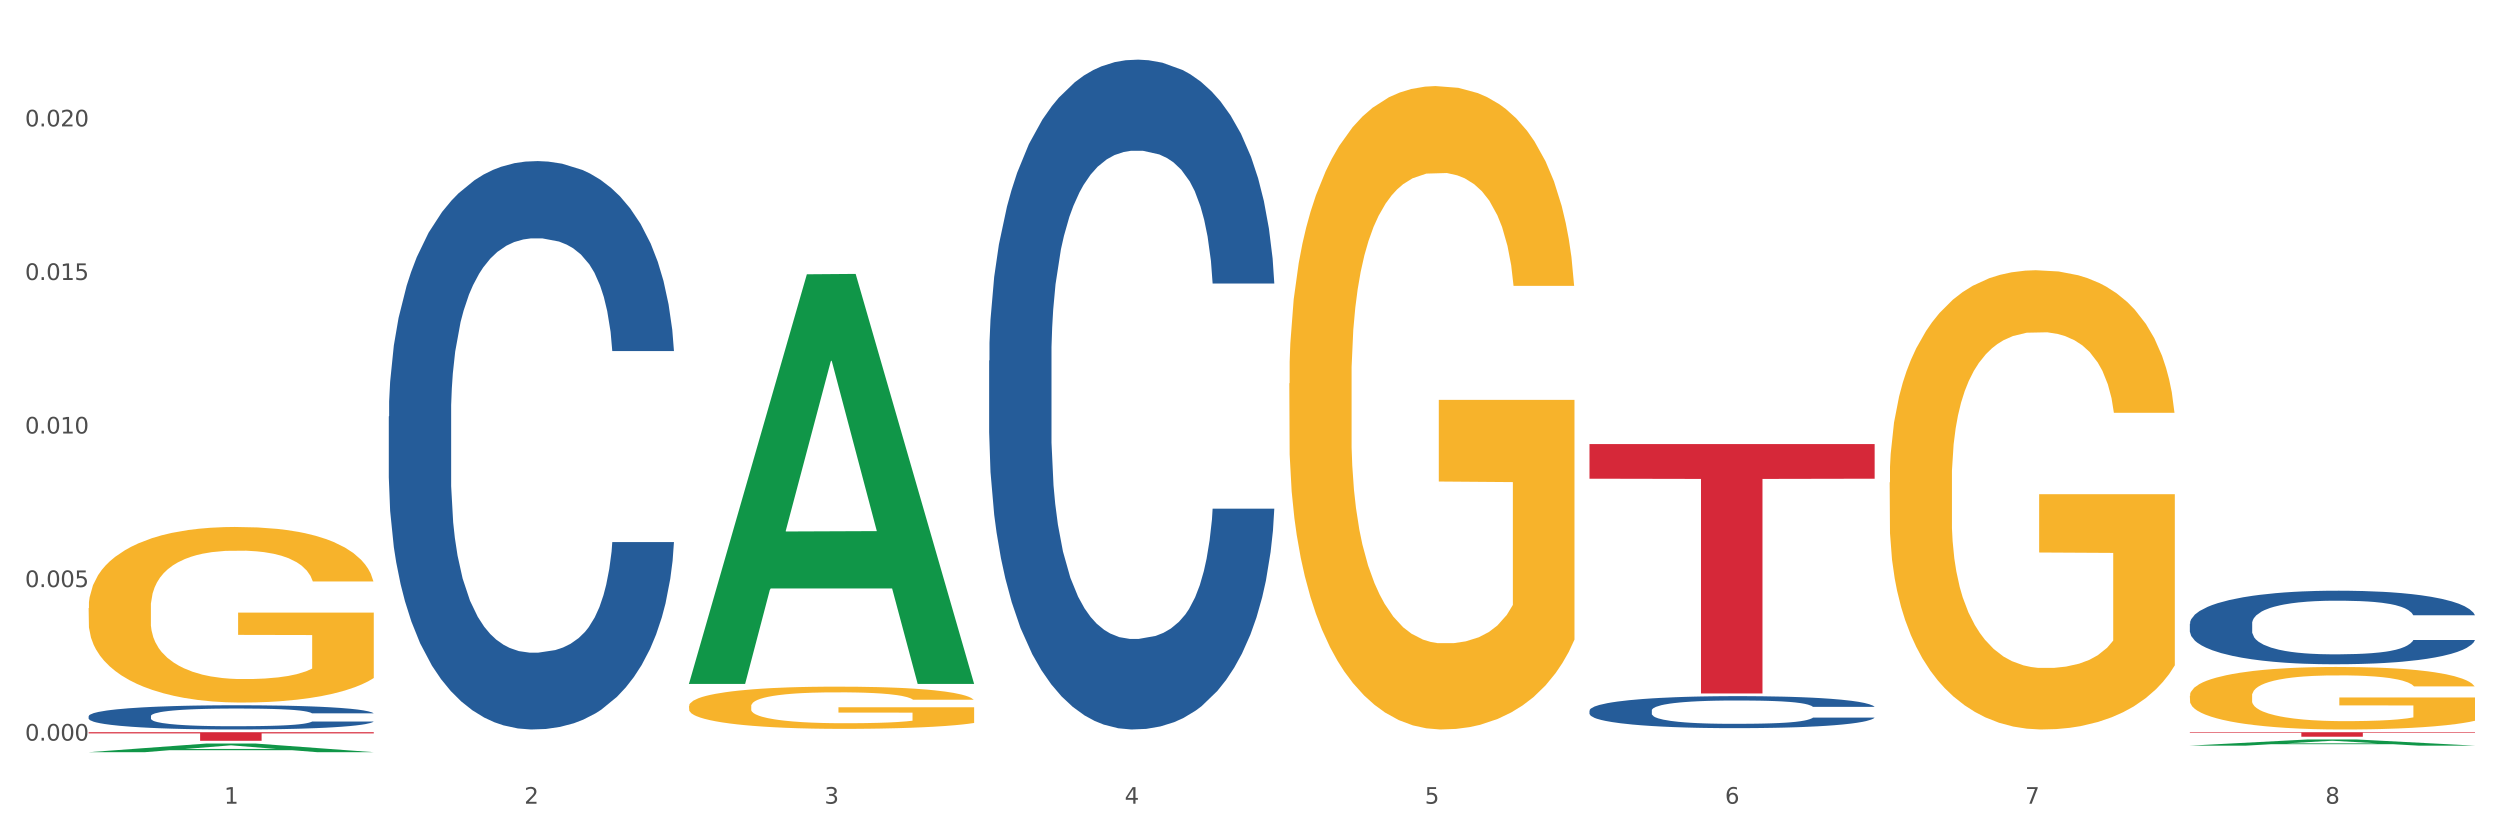 <?xml version="1.0" encoding="utf-8" standalone="no"?>
<!DOCTYPE svg PUBLIC "-//W3C//DTD SVG 1.1//EN"
  "http://www.w3.org/Graphics/SVG/1.1/DTD/svg11.dtd">
<svg xmlns:xlink="http://www.w3.org/1999/xlink" width="1080pt" height="360pt" viewBox="0 0 1080 360" xmlns="http://www.w3.org/2000/svg" version="1.1">
 <rect x="0" y="0" width="1080" height="360" fill="#333333" stroke="none"/>
 <defs>
  <style type="text/css">*{stroke-linejoin: round; stroke-linecap: butt}</style>
 </defs>
 <g id="figure_1">
  <g id="patch_1">
   <path d="M 0 360 
L 1080 360 
L 1080 0 
L 0 0 
z
" style="fill: #ffffff; stroke: #ffffff; stroke-linejoin: miter"/>
  </g>
  <g id="axes_1">
   <g id="matplotlib.axis_1">
    <g id="xtick_1">
     <g id="text_1">
      <!-- 1 -->
      <g style="fill: #4d4d4d" transform="translate(96.825 347.204) scale(0.096 -0.096)">
       <defs>
        <path id="DejaVuSans-31" d="M 794 531 
L 1825 531 
L 1825 4091 
L 703 3866 
L 703 4441 
L 1819 4666 
L 2450 4666 
L 2450 531 
L 3481 531 
L 3481 0 
L 794 0 
L 794 531 
z
" transform="scale(0.016)"/>
       </defs>
       <use xlink:href="#DejaVuSans-31"/>
      </g>
     </g>
    </g>
    <g id="xtick_2">
     <g id="text_2">
      <!-- 2 -->
      <g style="fill: #4d4d4d" transform="translate(226.5 347.204) scale(0.096 -0.096)">
       <defs>
        <path id="DejaVuSans-32" d="M 1228 531 
L 3431 531 
L 3431 0 
L 469 0 
L 469 531 
Q 828 903 1448 1529 
Q 2069 2156 2228 2338 
Q 2531 2678 2651 2914 
Q 2772 3150 2772 3378 
Q 2772 3750 2511 3984 
Q 2250 4219 1831 4219 
Q 1534 4219 1204 4116 
Q 875 4013 500 3803 
L 500 4441 
Q 881 4594 1212 4672 
Q 1544 4750 1819 4750 
Q 2544 4750 2975 4387 
Q 3406 4025 3406 3419 
Q 3406 3131 3298 2873 
Q 3191 2616 2906 2266 
Q 2828 2175 2409 1742 
Q 1991 1309 1228 531 
z
" transform="scale(0.016)"/>
       </defs>
       <use xlink:href="#DejaVuSans-32"/>
      </g>
     </g>
    </g>
    <g id="xtick_3">
     <g id="text_3">
      <!-- 3 -->
      <g style="fill: #4d4d4d" transform="translate(356.175 347.204) scale(0.096 -0.096)">
       <defs>
        <path id="DejaVuSans-33" d="M 2597 2516 
Q 3050 2419 3304 2112 
Q 3559 1806 3559 1356 
Q 3559 666 3084 287 
Q 2609 -91 1734 -91 
Q 1441 -91 1130 -33 
Q 819 25 488 141 
L 488 750 
Q 750 597 1062 519 
Q 1375 441 1716 441 
Q 2309 441 2620 675 
Q 2931 909 2931 1356 
Q 2931 1769 2642 2001 
Q 2353 2234 1838 2234 
L 1294 2234 
L 1294 2753 
L 1863 2753 
Q 2328 2753 2575 2939 
Q 2822 3125 2822 3475 
Q 2822 3834 2567 4026 
Q 2313 4219 1838 4219 
Q 1578 4219 1281 4162 
Q 984 4106 628 3988 
L 628 4550 
Q 988 4650 1302 4700 
Q 1616 4750 1894 4750 
Q 2613 4750 3031 4423 
Q 3450 4097 3450 3541 
Q 3450 3153 3228 2886 
Q 3006 2619 2597 2516 
z
" transform="scale(0.016)"/>
       </defs>
       <use xlink:href="#DejaVuSans-33"/>
      </g>
     </g>
    </g>
    <g id="xtick_4">
     <g id="text_4">
      <!-- 4 -->
      <g style="fill: #4d4d4d" transform="translate(485.85 347.204) scale(0.096 -0.096)">
       <defs>
        <path id="DejaVuSans-34" d="M 2419 4116 
L 825 1625 
L 2419 1625 
L 2419 4116 
z
M 2253 4666 
L 3047 4666 
L 3047 1625 
L 3713 1625 
L 3713 1100 
L 3047 1100 
L 3047 0 
L 2419 0 
L 2419 1100 
L 313 1100 
L 313 1709 
L 2253 4666 
z
" transform="scale(0.016)"/>
       </defs>
       <use xlink:href="#DejaVuSans-34"/>
      </g>
     </g>
    </g>
    <g id="xtick_5">
     <g id="text_5">
      <!-- 5 -->
      <g style="fill: #4d4d4d" transform="translate(615.525 347.204) scale(0.096 -0.096)">
       <defs>
        <path id="DejaVuSans-35" d="M 691 4666 
L 3169 4666 
L 3169 4134 
L 1269 4134 
L 1269 2991 
Q 1406 3038 1543 3061 
Q 1681 3084 1819 3084 
Q 2600 3084 3056 2656 
Q 3513 2228 3513 1497 
Q 3513 744 3044 326 
Q 2575 -91 1722 -91 
Q 1428 -91 1123 -41 
Q 819 9 494 109 
L 494 744 
Q 775 591 1075 516 
Q 1375 441 1709 441 
Q 2250 441 2565 725 
Q 2881 1009 2881 1497 
Q 2881 1984 2565 2268 
Q 2250 2553 1709 2553 
Q 1456 2553 1204 2497 
Q 953 2441 691 2322 
L 691 4666 
z
" transform="scale(0.016)"/>
       </defs>
       <use xlink:href="#DejaVuSans-35"/>
      </g>
     </g>
    </g>
    <g id="xtick_6">
     <g id="text_6">
      <!-- 6 -->
      <g style="fill: #4d4d4d" transform="translate(745.2 347.204) scale(0.096 -0.096)">
       <defs>
        <path id="DejaVuSans-36" d="M 2113 2584 
Q 1688 2584 1439 2293 
Q 1191 2003 1191 1497 
Q 1191 994 1439 701 
Q 1688 409 2113 409 
Q 2538 409 2786 701 
Q 3034 994 3034 1497 
Q 3034 2003 2786 2293 
Q 2538 2584 2113 2584 
z
M 3366 4563 
L 3366 3988 
Q 3128 4100 2886 4159 
Q 2644 4219 2406 4219 
Q 1781 4219 1451 3797 
Q 1122 3375 1075 2522 
Q 1259 2794 1537 2939 
Q 1816 3084 2150 3084 
Q 2853 3084 3261 2657 
Q 3669 2231 3669 1497 
Q 3669 778 3244 343 
Q 2819 -91 2113 -91 
Q 1303 -91 875 529 
Q 447 1150 447 2328 
Q 447 3434 972 4092 
Q 1497 4750 2381 4750 
Q 2619 4750 2861 4703 
Q 3103 4656 3366 4563 
z
" transform="scale(0.016)"/>
       </defs>
       <use xlink:href="#DejaVuSans-36"/>
      </g>
     </g>
    </g>
    <g id="xtick_7">
     <g id="text_7">
      <!-- 7 -->
      <g style="fill: #4d4d4d" transform="translate(874.875 347.204) scale(0.096 -0.096)">
       <defs>
        <path id="DejaVuSans-37" d="M 525 4666 
L 3525 4666 
L 3525 4397 
L 1831 0 
L 1172 0 
L 2766 4134 
L 525 4134 
L 525 4666 
z
" transform="scale(0.016)"/>
       </defs>
       <use xlink:href="#DejaVuSans-37"/>
      </g>
     </g>
    </g>
    <g id="xtick_8">
     <g id="text_8">
      <!-- 8 -->
      <g style="fill: #4d4d4d" transform="translate(1004.55 347.204) scale(0.096 -0.096)">
       <defs>
        <path id="DejaVuSans-38" d="M 2034 2216 
Q 1584 2216 1326 1975 
Q 1069 1734 1069 1313 
Q 1069 891 1326 650 
Q 1584 409 2034 409 
Q 2484 409 2743 651 
Q 3003 894 3003 1313 
Q 3003 1734 2745 1975 
Q 2488 2216 2034 2216 
z
M 1403 2484 
Q 997 2584 770 2862 
Q 544 3141 544 3541 
Q 544 4100 942 4425 
Q 1341 4750 2034 4750 
Q 2731 4750 3128 4425 
Q 3525 4100 3525 3541 
Q 3525 3141 3298 2862 
Q 3072 2584 2669 2484 
Q 3125 2378 3379 2068 
Q 3634 1759 3634 1313 
Q 3634 634 3220 271 
Q 2806 -91 2034 -91 
Q 1263 -91 848 271 
Q 434 634 434 1313 
Q 434 1759 690 2068 
Q 947 2378 1403 2484 
z
M 1172 3481 
Q 1172 3119 1398 2916 
Q 1625 2713 2034 2713 
Q 2441 2713 2670 2916 
Q 2900 3119 2900 3481 
Q 2900 3844 2670 4047 
Q 2441 4250 2034 4250 
Q 1625 4250 1398 4047 
Q 1172 3844 1172 3481 
z
" transform="scale(0.016)"/>
       </defs>
       <use xlink:href="#DejaVuSans-38"/>
      </g>
     </g>
    </g>
    <g id="xtick_9"/>
    <g id="xtick_10"/>
    <g id="xtick_11"/>
    <g id="xtick_12"/>
    <g id="xtick_13"/>
    <g id="xtick_14"/>
    <g id="xtick_15"/>
   </g>
   <g id="matplotlib.axis_2">
    <g id="ytick_1">
     <g id="text_9">
      <!-- 0.000 -->
      <g style="fill: #4d4d4d" transform="translate(10.8 319.953) scale(0.096 -0.096)">
       <defs>
        <path id="DejaVuSans-30" d="M 2034 4250 
Q 1547 4250 1301 3770 
Q 1056 3291 1056 2328 
Q 1056 1369 1301 889 
Q 1547 409 2034 409 
Q 2525 409 2770 889 
Q 3016 1369 3016 2328 
Q 3016 3291 2770 3770 
Q 2525 4250 2034 4250 
z
M 2034 4750 
Q 2819 4750 3233 4129 
Q 3647 3509 3647 2328 
Q 3647 1150 3233 529 
Q 2819 -91 2034 -91 
Q 1250 -91 836 529 
Q 422 1150 422 2328 
Q 422 3509 836 4129 
Q 1250 4750 2034 4750 
z
" transform="scale(0.016)"/>
        <path id="DejaVuSans-2e" d="M 684 794 
L 1344 794 
L 1344 0 
L 684 0 
L 684 794 
z
" transform="scale(0.016)"/>
       </defs>
       <use xlink:href="#DejaVuSans-30"/>
       <use xlink:href="#DejaVuSans-2e" transform="translate(63.623 0)"/>
       <use xlink:href="#DejaVuSans-30" transform="translate(95.41 0)"/>
       <use xlink:href="#DejaVuSans-30" transform="translate(159.033 0)"/>
       <use xlink:href="#DejaVuSans-30" transform="translate(222.656 0)"/>
      </g>
     </g>
    </g>
    <g id="ytick_2">
     <g id="text_10">
      <!-- 0.005 -->
      <g style="fill: #4d4d4d" transform="translate(10.8 253.619) scale(0.096 -0.096)">
       <use xlink:href="#DejaVuSans-30"/>
       <use xlink:href="#DejaVuSans-2e" transform="translate(63.623 0)"/>
       <use xlink:href="#DejaVuSans-30" transform="translate(95.41 0)"/>
       <use xlink:href="#DejaVuSans-30" transform="translate(159.033 0)"/>
       <use xlink:href="#DejaVuSans-35" transform="translate(222.656 0)"/>
      </g>
     </g>
    </g>
    <g id="ytick_3">
     <g id="text_11">
      <!-- 0.010 -->
      <g style="fill: #4d4d4d" transform="translate(10.8 187.284) scale(0.096 -0.096)">
       <use xlink:href="#DejaVuSans-30"/>
       <use xlink:href="#DejaVuSans-2e" transform="translate(63.623 0)"/>
       <use xlink:href="#DejaVuSans-30" transform="translate(95.41 0)"/>
       <use xlink:href="#DejaVuSans-31" transform="translate(159.033 0)"/>
       <use xlink:href="#DejaVuSans-30" transform="translate(222.656 0)"/>
      </g>
     </g>
    </g>
    <g id="ytick_4">
     <g id="text_12">
      <!-- 0.015 -->
      <g style="fill: #4d4d4d" transform="translate(10.8 120.95) scale(0.096 -0.096)">
       <use xlink:href="#DejaVuSans-30"/>
       <use xlink:href="#DejaVuSans-2e" transform="translate(63.623 0)"/>
       <use xlink:href="#DejaVuSans-30" transform="translate(95.41 0)"/>
       <use xlink:href="#DejaVuSans-31" transform="translate(159.033 0)"/>
       <use xlink:href="#DejaVuSans-35" transform="translate(222.656 0)"/>
      </g>
     </g>
    </g>
    <g id="ytick_5">
     <g id="text_13">
      <!-- 0.020 -->
      <g style="fill: #4d4d4d" transform="translate(10.8 54.615) scale(0.096 -0.096)">
       <use xlink:href="#DejaVuSans-30"/>
       <use xlink:href="#DejaVuSans-2e" transform="translate(63.623 0)"/>
       <use xlink:href="#DejaVuSans-30" transform="translate(95.41 0)"/>
       <use xlink:href="#DejaVuSans-32" transform="translate(159.033 0)"/>
       <use xlink:href="#DejaVuSans-30" transform="translate(222.656 0)"/>
      </g>
     </g>
    </g>
    <g id="ytick_6"/>
    <g id="ytick_7"/>
    <g id="ytick_8"/>
    <g id="ytick_9"/>
    <g id="ytick_10"/>
   </g>
   <g id="PolyCollection_1">
    <path d="M 38.283 324.942 
L 38.41 324.939 
L 89.211 321.203 
L 110.293 321.199 
L 161.474 324.95 
L 137.09 324.95 
L 126.041 324.076 
L 73.589 324.076 
L 73.208 324.09 
L 62.54 324.95 
L 38.283 324.95 
L 38.283 324.942 
L 80.193 323.555 
L 119.437 323.551 
L 100.006 321.998 
L 99.752 321.991 
L 99.498 322.002 
L 80.066 323.551 
L 80.193 323.555 
L 38.283 324.942 
z
" clip-path="url(#pef04fdb6df)" style="fill: #109648"/>
    <path d="M 38.283 316.306 
L 161.474 316.306 
L 161.474 316.824 
L 113.015 316.828 
L 113.015 320.037 
L 86.45 320.037 
L 86.45 316.828 
L 38.283 316.824 
L 38.283 316.309 
L 38.283 316.306 
z
" clip-path="url(#pef04fdb6df)" style="fill: #d62839"/>
    <path d="M 686.658 191.826 
L 809.85 191.826 
L 809.85 206.799 
L 761.391 206.9 
L 761.391 299.572 
L 734.826 299.572 
L 734.826 206.9 
L 686.658 206.799 
L 686.658 191.927 
L 686.658 191.826 
z
" clip-path="url(#pef04fdb6df)" style="fill: #d62839"/>
    <path d="M 946.009 316.306 
L 1069.2 316.306 
L 1069.2 316.58 
L 1020.741 316.582 
L 1020.741 318.281 
L 994.176 318.281 
L 994.176 316.582 
L 946.009 316.58 
L 946.009 316.308 
L 946.009 316.306 
z
" clip-path="url(#pef04fdb6df)" style="fill: #d62839"/>
    <path d="M 427.308 155.784 
L 427.454 155.52 
L 427.454 148.12 
L 427.891 138.078 
L 429.493 119.578 
L 431.531 105.571 
L 435.026 89.186 
L 436.919 82.315 
L 439.394 74.651 
L 444.491 62.23 
L 450.316 51.659 
L 454.393 45.845 
L 457.451 42.145 
L 464.295 35.538 
L 468.226 32.631 
L 472.304 30.252 
L 475.798 28.667 
L 481.623 26.817 
L 486.283 26.024 
L 491.671 25.759 
L 496.185 26.024 
L 502.155 27.081 
L 510.892 30.252 
L 514.241 32.102 
L 518.755 35.273 
L 523.415 39.502 
L 527.201 43.73 
L 531.57 49.809 
L 536.084 57.737 
L 540.452 67.78 
L 543.51 77.029 
L 545.986 86.808 
L 548.17 98.7 
L 549.772 111.65 
L 550.5 122.485 
L 523.852 122.485 
L 523.124 112.707 
L 521.668 102.136 
L 520.211 95 
L 518.61 89.186 
L 516.134 82.579 
L 513.95 78.351 
L 510.31 73.329 
L 506.96 70.158 
L 504.194 68.308 
L 500.844 66.723 
L 493.709 65.137 
L 488.613 65.137 
L 485.409 65.665 
L 481.478 66.987 
L 478.128 68.837 
L 474.197 72.008 
L 471.139 75.444 
L 468.081 79.936 
L 466.333 83.108 
L 463.712 88.922 
L 461.965 93.679 
L 459.635 101.871 
L 458.325 107.686 
L 455.995 122.749 
L 454.975 133.849 
L 454.539 141.513 
L 454.247 149.97 
L 454.247 191.197 
L 455.121 209.697 
L 455.849 217.625 
L 457.014 226.611 
L 459.198 238.239 
L 462.402 249.603 
L 465.751 257.795 
L 468.518 262.817 
L 471.139 266.516 
L 473.76 269.423 
L 476.963 272.066 
L 479.585 273.652 
L 483.516 275.238 
L 488.176 276.03 
L 491.816 276.03 
L 499.243 274.709 
L 502.592 273.388 
L 505.795 271.538 
L 509.29 268.631 
L 512.057 265.459 
L 513.659 263.081 
L 516.28 258.06 
L 518.318 252.774 
L 520.066 246.696 
L 521.231 241.41 
L 522.541 233.482 
L 523.561 224.496 
L 523.852 219.739 
L 550.5 219.739 
L 549.917 229.253 
L 548.898 238.503 
L 546.859 250.924 
L 545.257 258.06 
L 542.782 266.781 
L 540.161 274.18 
L 536.52 282.373 
L 533.171 288.451 
L 529.677 293.737 
L 525.89 298.494 
L 519.047 305.101 
L 516.571 306.951 
L 511.329 310.122 
L 507.252 311.972 
L 501.281 313.822 
L 495.165 314.879 
L 488.758 315.144 
L 483.079 314.615 
L 476.818 313.029 
L 472.886 311.444 
L 468.518 309.065 
L 463.421 305.365 
L 458.616 300.873 
L 454.102 295.587 
L 449.879 289.509 
L 445.947 282.637 
L 440.851 271.273 
L 437.065 260.174 
L 434.298 249.867 
L 432.405 241.146 
L 430.512 230.046 
L 429.493 222.382 
L 427.891 203.883 
L 427.308 186.705 
L 427.308 155.784 
z
" clip-path="url(#pef04fdb6df)" style="fill: #255c99"/>
    <path d="M 686.658 306.949 
L 686.804 306.936 
L 686.804 306.582 
L 687.241 306.102 
L 688.843 305.218 
L 690.881 304.549 
L 694.376 303.766 
L 696.269 303.437 
L 698.745 303.071 
L 703.841 302.477 
L 709.666 301.972 
L 713.743 301.694 
L 716.801 301.517 
L 723.645 301.202 
L 727.577 301.063 
L 731.654 300.949 
L 735.149 300.873 
L 740.973 300.785 
L 745.633 300.747 
L 751.021 300.734 
L 755.535 300.747 
L 761.505 300.797 
L 770.242 300.949 
L 773.591 301.037 
L 778.105 301.189 
L 782.765 301.391 
L 786.551 301.593 
L 790.92 301.884 
L 795.434 302.263 
L 799.802 302.743 
L 802.86 303.185 
L 805.336 303.652 
L 807.52 304.22 
L 809.122 304.839 
L 809.85 305.357 
L 783.202 305.357 
L 782.474 304.89 
L 781.018 304.385 
L 779.562 304.044 
L 777.96 303.766 
L 775.484 303.45 
L 773.3 303.248 
L 769.66 303.008 
L 766.311 302.856 
L 763.544 302.768 
L 760.195 302.692 
L 753.059 302.616 
L 747.963 302.616 
L 744.759 302.642 
L 740.828 302.705 
L 737.479 302.793 
L 733.547 302.945 
L 730.489 303.109 
L 727.431 303.324 
L 725.684 303.475 
L 723.063 303.753 
L 721.315 303.98 
L 718.985 304.372 
L 717.675 304.65 
L 715.345 305.37 
L 714.326 305.9 
L 713.889 306.266 
L 713.597 306.671 
L 713.597 308.641 
L 714.471 309.525 
L 715.199 309.904 
L 716.364 310.334 
L 718.548 310.889 
L 721.752 311.432 
L 725.101 311.824 
L 727.868 312.064 
L 730.489 312.241 
L 733.11 312.38 
L 736.314 312.506 
L 738.935 312.582 
L 742.866 312.658 
L 747.526 312.695 
L 751.166 312.695 
L 758.593 312.632 
L 761.942 312.569 
L 765.146 312.481 
L 768.64 312.342 
L 771.407 312.19 
L 773.009 312.077 
L 775.63 311.837 
L 777.669 311.584 
L 779.416 311.293 
L 780.581 311.041 
L 781.891 310.662 
L 782.911 310.232 
L 783.202 310.005 
L 809.85 310.005 
L 809.267 310.46 
L 808.248 310.902 
L 806.209 311.496 
L 804.608 311.837 
L 802.132 312.253 
L 799.511 312.607 
L 795.871 312.999 
L 792.521 313.289 
L 789.027 313.542 
L 785.241 313.769 
L 778.397 314.085 
L 775.921 314.173 
L 770.679 314.325 
L 766.602 314.413 
L 760.632 314.502 
L 754.516 314.552 
L 748.109 314.565 
L 742.429 314.539 
L 736.168 314.464 
L 732.236 314.388 
L 727.868 314.274 
L 722.771 314.097 
L 717.966 313.883 
L 713.452 313.63 
L 709.229 313.34 
L 705.297 313.011 
L 700.201 312.468 
L 696.415 311.938 
L 693.648 311.445 
L 691.755 311.028 
L 689.862 310.498 
L 688.843 310.131 
L 687.241 309.247 
L 686.658 308.426 
L 686.658 306.949 
z
" clip-path="url(#pef04fdb6df)" style="fill: #255c99"/>
    <path d="M 946.009 269.461 
L 946.154 269.432 
L 946.154 268.619 
L 946.591 267.516 
L 948.193 265.484 
L 950.232 263.946 
L 953.726 262.146 
L 955.619 261.392 
L 958.095 260.55 
L 963.191 259.186 
L 969.016 258.025 
L 973.093 257.386 
L 976.151 256.98 
L 982.995 256.254 
L 986.927 255.935 
L 991.004 255.674 
L 994.499 255.5 
L 1000.324 255.296 
L 1004.983 255.209 
L 1010.371 255.18 
L 1014.885 255.209 
L 1020.855 255.325 
L 1029.592 255.674 
L 1032.942 255.877 
L 1037.456 256.225 
L 1042.115 256.69 
L 1045.901 257.154 
L 1050.27 257.822 
L 1054.784 258.692 
L 1059.152 259.795 
L 1062.21 260.811 
L 1064.686 261.885 
L 1066.87 263.191 
L 1068.472 264.614 
L 1069.2 265.804 
L 1042.552 265.804 
L 1041.824 264.73 
L 1040.368 263.569 
L 1038.912 262.785 
L 1037.31 262.146 
L 1034.835 261.421 
L 1032.65 260.956 
L 1029.01 260.405 
L 1025.661 260.057 
L 1022.894 259.853 
L 1019.545 259.679 
L 1012.41 259.505 
L 1007.313 259.505 
L 1004.11 259.563 
L 1000.178 259.708 
L 996.829 259.911 
L 992.897 260.26 
L 989.839 260.637 
L 986.781 261.131 
L 985.034 261.479 
L 982.413 262.117 
L 980.665 262.64 
L 978.335 263.54 
L 977.025 264.178 
L 974.695 265.833 
L 973.676 267.052 
L 973.239 267.894 
L 972.948 268.822 
L 972.948 273.351 
L 973.821 275.382 
L 974.549 276.253 
L 975.714 277.24 
L 977.899 278.517 
L 981.102 279.765 
L 984.451 280.665 
L 987.218 281.217 
L 989.839 281.623 
L 992.46 281.942 
L 995.664 282.233 
L 998.285 282.407 
L 1002.217 282.581 
L 1006.876 282.668 
L 1010.517 282.668 
L 1017.943 282.523 
L 1021.292 282.378 
L 1024.496 282.175 
L 1027.991 281.855 
L 1030.757 281.507 
L 1032.359 281.246 
L 1034.98 280.694 
L 1037.019 280.114 
L 1038.766 279.446 
L 1039.931 278.866 
L 1041.242 277.995 
L 1042.261 277.008 
L 1042.552 276.485 
L 1069.2 276.485 
L 1068.618 277.53 
L 1067.598 278.546 
L 1065.56 279.91 
L 1063.958 280.694 
L 1061.482 281.652 
L 1058.861 282.465 
L 1055.221 283.365 
L 1051.872 284.032 
L 1048.377 284.613 
L 1044.591 285.135 
L 1037.747 285.861 
L 1035.271 286.064 
L 1030.029 286.412 
L 1025.952 286.616 
L 1019.982 286.819 
L 1013.866 286.935 
L 1007.459 286.964 
L 1001.78 286.906 
L 995.518 286.732 
L 991.587 286.557 
L 987.218 286.296 
L 982.121 285.89 
L 977.316 285.396 
L 972.802 284.816 
L 968.579 284.148 
L 964.648 283.394 
L 959.551 282.145 
L 955.765 280.926 
L 952.998 279.794 
L 951.105 278.837 
L 949.212 277.617 
L 948.193 276.776 
L 946.591 274.744 
L 946.009 272.857 
L 946.009 269.461 
z
" clip-path="url(#pef04fdb6df)" style="fill: #255c99"/>
    <path d="M 38.283 262.702 
L 38.428 262.632 
L 38.428 260.138 
L 38.719 257.991 
L 40.174 252.795 
L 42.355 248.499 
L 43.955 246.213 
L 45.555 244.342 
L 47.446 242.472 
L 49.773 240.532 
L 53.991 237.692 
L 56.609 236.237 
L 59.809 234.712 
L 65.627 232.496 
L 69.844 231.248 
L 74.208 230.209 
L 81.335 228.962 
L 85.989 228.408 
L 90.934 227.992 
L 96.897 227.715 
L 101.406 227.646 
L 111.296 227.854 
L 119.732 228.477 
L 123.804 228.962 
L 129.04 229.794 
L 131.804 230.348 
L 136.312 231.456 
L 140.967 232.911 
L 144.166 234.158 
L 148.966 236.514 
L 152.602 238.869 
L 155.947 241.779 
L 157.693 243.788 
L 159.002 245.659 
L 160.165 247.806 
L 161.329 251.201 
L 135.149 251.201 
L 134.131 248.776 
L 132.531 246.49 
L 130.204 244.273 
L 128.168 242.888 
L 124.677 241.156 
L 121.477 240.047 
L 118.132 239.216 
L 114.059 238.523 
L 110.86 238.177 
L 106.351 237.899 
L 97.479 237.969 
L 91.516 238.523 
L 87.443 239.216 
L 84.825 239.839 
L 82.498 240.532 
L 79.88 241.502 
L 76.826 242.957 
L 74.644 244.273 
L 72.462 245.936 
L 70.717 247.599 
L 69.117 249.538 
L 67.808 251.617 
L 66.79 253.765 
L 65.917 256.397 
L 65.19 260.762 
L 65.19 270.253 
L 65.481 272.401 
L 66.208 275.241 
L 67.081 277.389 
L 68.535 279.952 
L 69.844 281.684 
L 72.317 284.179 
L 75.08 286.257 
L 77.262 287.573 
L 79.444 288.682 
L 83.225 290.206 
L 87.443 291.453 
L 91.079 292.215 
L 96.024 292.908 
L 99.37 293.185 
L 102.279 293.324 
L 109.405 293.324 
L 114.496 293.116 
L 120.168 292.631 
L 124.531 292.007 
L 128.168 291.245 
L 132.24 289.998 
L 134.858 288.82 
L 134.858 274.341 
L 102.86 274.271 
L 102.86 264.642 
L 161.474 264.642 
L 161.474 292.908 
L 159.002 294.363 
L 156.238 295.679 
L 153.329 296.857 
L 148.966 298.312 
L 143.73 299.697 
L 139.076 300.667 
L 134.131 301.499 
L 128.313 302.261 
L 120.75 302.953 
L 116.096 303.231 
L 110.278 303.438 
L 103.442 303.508 
L 97.479 303.369 
L 91.661 303.023 
L 85.552 302.399 
L 79.589 301.499 
L 75.08 300.598 
L 70.572 299.489 
L 65.772 298.035 
L 61.99 296.649 
L 59.082 295.402 
L 55.882 293.808 
L 52.391 291.73 
L 49.773 289.859 
L 47.446 287.92 
L 44.973 285.426 
L 43.228 283.278 
L 41.483 280.576 
L 40.465 278.567 
L 39.301 275.449 
L 38.428 271.085 
L 38.283 262.702 
z
" clip-path="url(#pef04fdb6df)" style="fill: #f7b32b"/>
    <path d="M 167.958 179.917 
L 168.104 179.693 
L 168.104 173.414 
L 168.541 164.892 
L 170.142 149.194 
L 172.181 137.309 
L 175.676 123.405 
L 177.569 117.574 
L 180.044 111.071 
L 185.141 100.531 
L 190.965 91.56 
L 195.043 86.627 
L 198.101 83.487 
L 204.945 77.881 
L 208.876 75.414 
L 212.954 73.396 
L 216.448 72.05 
L 222.273 70.48 
L 226.933 69.808 
L 232.32 69.583 
L 236.835 69.808 
L 242.805 70.705 
L 251.542 73.396 
L 254.891 74.966 
L 259.405 77.657 
L 264.065 81.245 
L 267.851 84.833 
L 272.219 89.991 
L 276.733 96.718 
L 281.102 105.24 
L 284.16 113.089 
L 286.635 121.386 
L 288.82 131.478 
L 290.421 142.467 
L 291.149 151.661 
L 264.502 151.661 
L 263.774 143.364 
L 262.317 134.393 
L 260.861 128.338 
L 259.259 123.405 
L 256.784 117.798 
L 254.6 114.21 
L 250.959 109.949 
L 247.61 107.258 
L 244.843 105.689 
L 241.494 104.343 
L 234.359 102.997 
L 229.263 102.997 
L 226.059 103.446 
L 222.127 104.567 
L 218.778 106.137 
L 214.847 108.828 
L 211.789 111.743 
L 208.731 115.556 
L 206.983 118.247 
L 204.362 123.181 
L 202.615 127.217 
L 200.285 134.169 
L 198.974 139.103 
L 196.644 151.885 
L 195.625 161.304 
L 195.188 167.807 
L 194.897 174.984 
L 194.897 209.968 
L 195.771 225.665 
L 196.499 232.393 
L 197.664 240.018 
L 199.848 249.885 
L 203.052 259.528 
L 206.401 266.48 
L 209.167 270.741 
L 211.789 273.88 
L 214.41 276.347 
L 217.613 278.59 
L 220.234 279.935 
L 224.166 281.281 
L 228.826 281.954 
L 232.466 281.954 
L 239.893 280.832 
L 243.242 279.711 
L 246.445 278.141 
L 249.94 275.674 
L 252.707 272.983 
L 254.309 270.965 
L 256.93 266.704 
L 258.968 262.219 
L 260.716 257.061 
L 261.881 252.576 
L 263.191 245.848 
L 264.21 238.224 
L 264.502 234.187 
L 291.149 234.187 
L 290.567 242.26 
L 289.548 250.109 
L 287.509 260.649 
L 285.907 266.704 
L 283.432 274.105 
L 280.811 280.384 
L 277.17 287.336 
L 273.821 292.494 
L 270.326 296.979 
L 266.54 301.015 
L 259.696 306.622 
L 257.221 308.192 
L 251.979 310.883 
L 247.901 312.452 
L 241.931 314.022 
L 235.815 314.919 
L 229.408 315.144 
L 223.729 314.695 
L 217.468 313.349 
L 213.536 312.004 
L 209.167 309.986 
L 204.071 306.846 
L 199.266 303.034 
L 194.751 298.549 
L 190.529 293.391 
L 186.597 287.56 
L 181.5 277.917 
L 177.714 268.498 
L 174.948 259.752 
L 173.055 252.352 
L 171.162 242.933 
L 170.142 236.43 
L 168.541 220.732 
L 167.958 206.155 
L 167.958 179.917 
z
" clip-path="url(#pef04fdb6df)" style="fill: #255c99"/>
    <path d="M 946.009 300.611 
L 946.154 300.586 
L 946.154 299.698 
L 946.445 298.933 
L 947.899 297.082 
L 950.081 295.553 
L 951.681 294.739 
L 953.281 294.072 
L 955.172 293.406 
L 957.499 292.715 
L 961.717 291.704 
L 964.335 291.186 
L 967.534 290.643 
L 973.352 289.853 
L 977.57 289.409 
L 981.933 289.039 
L 989.06 288.595 
L 993.714 288.397 
L 998.66 288.249 
L 1004.623 288.151 
L 1009.131 288.126 
L 1019.022 288.2 
L 1027.457 288.422 
L 1031.53 288.595 
L 1036.766 288.891 
L 1039.529 289.088 
L 1044.038 289.483 
L 1048.692 290.001 
L 1051.892 290.445 
L 1056.692 291.284 
L 1060.328 292.123 
L 1063.673 293.159 
L 1065.418 293.875 
L 1066.727 294.541 
L 1067.891 295.306 
L 1069.055 296.515 
L 1042.875 296.515 
L 1041.856 295.651 
L 1040.257 294.837 
L 1037.929 294.048 
L 1035.893 293.554 
L 1032.403 292.937 
L 1029.203 292.543 
L 1025.858 292.246 
L 1021.785 292 
L 1018.585 291.876 
L 1014.077 291.778 
L 1005.204 291.802 
L 999.241 292 
L 995.169 292.246 
L 992.551 292.469 
L 990.224 292.715 
L 987.606 293.061 
L 984.551 293.579 
L 982.37 294.048 
L 980.188 294.64 
L 978.443 295.232 
L 976.843 295.923 
L 975.534 296.663 
L 974.516 297.428 
L 973.643 298.366 
L 972.916 299.92 
L 972.916 303.3 
L 973.207 304.065 
L 973.934 305.077 
L 974.807 305.842 
L 976.261 306.755 
L 977.57 307.371 
L 980.043 308.26 
L 982.806 309 
L 984.988 309.469 
L 987.169 309.863 
L 990.951 310.406 
L 995.169 310.85 
L 998.805 311.122 
L 1003.75 311.368 
L 1007.095 311.467 
L 1010.004 311.517 
L 1017.131 311.517 
L 1022.221 311.442 
L 1027.894 311.27 
L 1032.257 311.048 
L 1035.893 310.776 
L 1039.966 310.332 
L 1042.584 309.913 
L 1042.584 304.756 
L 1010.586 304.731 
L 1010.586 301.302 
L 1069.2 301.302 
L 1069.2 311.368 
L 1066.727 311.887 
L 1063.964 312.355 
L 1061.055 312.775 
L 1056.692 313.293 
L 1051.456 313.786 
L 1046.802 314.132 
L 1041.856 314.428 
L 1036.039 314.699 
L 1028.476 314.946 
L 1023.821 315.045 
L 1018.004 315.119 
L 1011.168 315.144 
L 1005.204 315.094 
L 999.387 314.971 
L 993.278 314.749 
L 987.315 314.428 
L 982.806 314.107 
L 978.297 313.712 
L 973.498 313.194 
L 969.716 312.701 
L 966.807 312.257 
L 963.607 311.689 
L 960.117 310.949 
L 957.499 310.283 
L 955.172 309.592 
L 952.699 308.704 
L 950.954 307.939 
L 949.208 306.977 
L 948.19 306.261 
L 947.027 305.151 
L 946.154 303.596 
L 946.009 300.611 
z
" clip-path="url(#pef04fdb6df)" style="fill: #f7b32b"/>
    <path d="M 816.334 208.418 
L 816.479 208.237 
L 816.479 201.714 
L 816.77 196.097 
L 818.224 182.507 
L 820.406 171.273 
L 822.006 165.294 
L 823.606 160.401 
L 825.497 155.509 
L 827.824 150.435 
L 832.042 143.006 
L 834.66 139.201 
L 837.859 135.215 
L 843.677 129.417 
L 847.895 126.155 
L 852.258 123.437 
L 859.385 120.176 
L 864.039 118.726 
L 868.984 117.639 
L 874.948 116.914 
L 879.456 116.733 
L 889.347 117.276 
L 897.782 118.907 
L 901.855 120.176 
L 907.091 122.35 
L 909.854 123.799 
L 914.363 126.699 
L 919.017 130.504 
L 922.217 133.765 
L 927.017 139.926 
L 930.653 146.087 
L 933.998 153.697 
L 935.743 158.952 
L 937.052 163.844 
L 938.216 169.461 
L 939.379 178.34 
L 913.199 178.34 
L 912.181 171.998 
L 910.581 166.018 
L 908.254 160.22 
L 906.218 156.596 
L 902.727 152.066 
L 899.528 149.167 
L 896.182 146.993 
L 892.11 145.181 
L 888.91 144.275 
L 884.402 143.55 
L 875.529 143.731 
L 869.566 145.181 
L 865.494 146.993 
L 862.876 148.623 
L 860.549 150.435 
L 857.931 152.972 
L 854.876 156.777 
L 852.695 160.22 
L 850.513 164.569 
L 848.768 168.918 
L 847.168 173.991 
L 845.859 179.427 
L 844.841 185.044 
L 843.968 191.93 
L 843.241 203.345 
L 843.241 228.169 
L 843.532 233.786 
L 844.259 241.215 
L 845.132 246.832 
L 846.586 253.537 
L 847.895 258.066 
L 850.368 264.59 
L 853.131 270.025 
L 855.313 273.468 
L 857.494 276.367 
L 861.276 280.354 
L 865.494 283.615 
L 869.13 285.608 
L 874.075 287.42 
L 877.42 288.145 
L 880.329 288.508 
L 887.456 288.508 
L 892.546 287.964 
L 898.219 286.696 
L 902.582 285.065 
L 906.218 283.072 
L 910.291 279.81 
L 912.909 276.73 
L 912.909 238.86 
L 880.911 238.678 
L 880.911 213.492 
L 939.525 213.492 
L 939.525 287.42 
L 937.052 291.226 
L 934.289 294.668 
L 931.38 297.749 
L 927.017 301.554 
L 921.781 305.178 
L 917.126 307.714 
L 912.181 309.889 
L 906.364 311.882 
L 898.8 313.694 
L 894.146 314.419 
L 888.329 314.962 
L 881.493 315.144 
L 875.529 314.781 
L 869.712 313.875 
L 863.603 312.244 
L 857.64 309.889 
L 853.131 307.533 
L 848.622 304.634 
L 843.823 300.829 
L 840.041 297.205 
L 837.132 293.943 
L 833.932 289.776 
L 830.442 284.34 
L 827.824 279.448 
L 825.497 274.374 
L 823.024 267.851 
L 821.279 262.234 
L 819.533 255.167 
L 818.515 249.913 
L 817.352 241.759 
L 816.479 230.343 
L 816.334 208.418 
z
" clip-path="url(#pef04fdb6df)" style="fill: #f7b32b"/>
    <path d="M 38.283 309.376 
L 38.429 309.366 
L 38.429 309.098 
L 38.865 308.735 
L 40.467 308.065 
L 42.506 307.558 
L 46.001 306.965 
L 47.894 306.717 
L 50.369 306.439 
L 55.466 305.99 
L 61.29 305.607 
L 65.368 305.397 
L 68.426 305.263 
L 75.27 305.024 
L 79.201 304.919 
L 83.278 304.832 
L 86.773 304.775 
L 92.598 304.708 
L 97.258 304.679 
L 102.645 304.67 
L 107.159 304.679 
L 113.13 304.718 
L 121.867 304.832 
L 125.216 304.899 
L 129.73 305.014 
L 134.39 305.167 
L 138.176 305.32 
L 142.544 305.54 
L 147.058 305.827 
L 151.427 306.191 
L 154.485 306.525 
L 156.96 306.879 
L 159.144 307.31 
L 160.746 307.778 
L 161.474 308.171 
L 134.827 308.171 
L 134.098 307.817 
L 132.642 307.434 
L 131.186 307.176 
L 129.584 306.965 
L 127.109 306.726 
L 124.925 306.573 
L 121.284 306.392 
L 117.935 306.277 
L 115.168 306.21 
L 111.819 306.152 
L 104.684 306.095 
L 99.587 306.095 
L 96.384 306.114 
L 92.452 306.162 
L 89.103 306.229 
L 85.171 306.344 
L 82.113 306.468 
L 79.056 306.631 
L 77.308 306.745 
L 74.687 306.956 
L 72.94 307.128 
L 70.61 307.425 
L 69.299 307.635 
L 66.969 308.18 
L 65.95 308.582 
L 65.513 308.859 
L 65.222 309.165 
L 65.222 310.658 
L 66.096 311.327 
L 66.824 311.614 
L 67.989 311.939 
L 70.173 312.36 
L 73.377 312.771 
L 76.726 313.068 
L 79.492 313.25 
L 82.113 313.384 
L 84.735 313.489 
L 87.938 313.584 
L 90.559 313.642 
L 94.491 313.699 
L 99.151 313.728 
L 102.791 313.728 
L 110.217 313.68 
L 113.567 313.632 
L 116.77 313.565 
L 120.265 313.46 
L 123.032 313.345 
L 124.633 313.259 
L 127.255 313.077 
L 129.293 312.886 
L 131.041 312.666 
L 132.205 312.475 
L 133.516 312.188 
L 134.535 311.863 
L 134.827 311.691 
L 161.474 311.691 
L 160.892 312.035 
L 159.873 312.37 
L 157.834 312.819 
L 156.232 313.077 
L 153.757 313.393 
L 151.136 313.661 
L 147.495 313.957 
L 144.146 314.177 
L 140.651 314.369 
L 136.865 314.541 
L 130.021 314.78 
L 127.546 314.847 
L 122.304 314.962 
L 118.226 315.029 
L 112.256 315.096 
L 106.14 315.134 
L 99.733 315.144 
L 94.054 315.124 
L 87.793 315.067 
L 83.861 315.01 
L 79.492 314.924 
L 74.396 314.79 
L 69.59 314.627 
L 65.076 314.436 
L 60.854 314.216 
L 56.922 313.967 
L 51.825 313.556 
L 48.039 313.154 
L 45.273 312.781 
L 43.38 312.465 
L 41.487 312.064 
L 40.467 311.786 
L 38.865 311.117 
L 38.283 310.495 
L 38.283 309.376 
z
" clip-path="url(#pef04fdb6df)" style="fill: #255c99"/>
    <path d="M 297.633 305.062 
L 297.779 305.045 
L 297.779 304.446 
L 298.07 303.929 
L 299.524 302.68 
L 301.706 301.647 
L 303.306 301.097 
L 304.905 300.647 
L 306.796 300.197 
L 309.123 299.731 
L 313.341 299.048 
L 315.959 298.698 
L 319.159 298.332 
L 324.977 297.799 
L 329.195 297.499 
L 333.558 297.249 
L 340.685 296.949 
L 345.339 296.816 
L 350.284 296.716 
L 356.247 296.649 
L 360.756 296.632 
L 370.646 296.682 
L 379.082 296.832 
L 383.154 296.949 
L 388.39 297.149 
L 391.154 297.282 
L 395.663 297.549 
L 400.317 297.899 
L 403.517 298.198 
L 408.316 298.765 
L 411.952 299.331 
L 415.298 300.031 
L 417.043 300.514 
L 418.352 300.964 
L 419.516 301.48 
L 420.679 302.297 
L 394.499 302.297 
L 393.481 301.713 
L 391.881 301.164 
L 389.554 300.631 
L 387.518 300.297 
L 384.027 299.881 
L 380.827 299.614 
L 377.482 299.414 
L 373.41 299.248 
L 370.21 299.165 
L 365.701 299.098 
L 356.829 299.115 
L 350.866 299.248 
L 346.793 299.414 
L 344.175 299.564 
L 341.848 299.731 
L 339.23 299.964 
L 336.176 300.314 
L 333.994 300.631 
L 331.813 301.03 
L 330.067 301.43 
L 328.467 301.897 
L 327.158 302.397 
L 326.14 302.913 
L 325.268 303.546 
L 324.54 304.596 
L 324.54 306.878 
L 324.831 307.394 
L 325.558 308.077 
L 326.431 308.594 
L 327.886 309.21 
L 329.195 309.627 
L 331.667 310.226 
L 334.431 310.726 
L 336.612 311.043 
L 338.794 311.309 
L 342.575 311.676 
L 346.793 311.976 
L 350.429 312.159 
L 355.375 312.325 
L 358.72 312.392 
L 361.629 312.425 
L 368.755 312.425 
L 373.846 312.375 
L 379.518 312.259 
L 383.882 312.109 
L 387.518 311.926 
L 391.59 311.626 
L 394.208 311.343 
L 394.208 307.861 
L 362.21 307.844 
L 362.21 305.528 
L 420.825 305.528 
L 420.825 312.325 
L 418.352 312.675 
L 415.589 312.992 
L 412.68 313.275 
L 408.316 313.625 
L 403.08 313.958 
L 398.426 314.191 
L 393.481 314.391 
L 387.663 314.574 
L 380.1 314.741 
L 375.446 314.808 
L 369.628 314.858 
L 362.792 314.874 
L 356.829 314.841 
L 351.011 314.758 
L 344.903 314.608 
L 338.939 314.391 
L 334.431 314.175 
L 329.922 313.908 
L 325.122 313.558 
L 321.341 313.225 
L 318.432 312.925 
L 315.232 312.542 
L 311.741 312.042 
L 309.123 311.592 
L 306.796 311.126 
L 304.324 310.526 
L 302.578 310.01 
L 300.833 309.36 
L 299.815 308.877 
L 298.651 308.127 
L 297.779 307.078 
L 297.633 305.062 
z
" clip-path="url(#pef04fdb6df)" style="fill: #f7b32b"/>
    <path d="M 556.983 165.625 
L 557.129 165.371 
L 557.129 156.232 
L 557.42 148.363 
L 558.874 129.324 
L 561.056 113.585 
L 562.656 105.208 
L 564.256 98.354 
L 566.146 91.5 
L 568.473 84.392 
L 572.691 73.984 
L 575.309 68.653 
L 578.509 63.068 
L 584.327 54.945 
L 588.545 50.376 
L 592.908 46.568 
L 600.035 41.999 
L 604.689 39.968 
L 609.634 38.445 
L 615.597 37.429 
L 620.106 37.175 
L 629.996 37.937 
L 638.432 40.222 
L 642.505 41.999 
L 647.741 45.045 
L 650.504 47.076 
L 655.013 51.137 
L 659.667 56.468 
L 662.867 61.037 
L 667.667 69.668 
L 671.303 78.299 
L 674.648 88.961 
L 676.393 96.323 
L 677.702 103.177 
L 678.866 111.046 
L 680.029 123.485 
L 653.849 123.485 
L 652.831 114.6 
L 651.231 106.223 
L 648.904 98.1 
L 646.868 93.023 
L 643.377 86.677 
L 640.178 82.615 
L 636.832 79.569 
L 632.76 77.03 
L 629.56 75.761 
L 625.051 74.745 
L 616.179 74.999 
L 610.216 77.03 
L 606.144 79.569 
L 603.526 81.853 
L 601.198 84.392 
L 598.58 87.946 
L 595.526 93.277 
L 593.344 98.1 
L 591.163 104.192 
L 589.417 110.285 
L 587.818 117.393 
L 586.509 125.008 
L 585.49 132.878 
L 584.618 142.524 
L 583.891 158.517 
L 583.891 193.294 
L 584.181 201.164 
L 584.909 211.572 
L 585.781 219.441 
L 587.236 228.834 
L 588.545 235.18 
L 591.017 244.319 
L 593.781 251.934 
L 595.962 256.758 
L 598.144 260.819 
L 601.926 266.404 
L 606.144 270.973 
L 609.78 273.766 
L 614.725 276.304 
L 618.07 277.32 
L 620.979 277.827 
L 628.106 277.827 
L 633.196 277.066 
L 638.869 275.289 
L 643.232 273.004 
L 646.868 270.212 
L 650.94 265.642 
L 653.558 261.327 
L 653.558 208.272 
L 621.561 208.018 
L 621.561 172.732 
L 680.175 172.732 
L 680.175 276.304 
L 677.702 281.635 
L 674.939 286.458 
L 672.03 290.774 
L 667.667 296.105 
L 662.431 301.182 
L 657.776 304.736 
L 652.831 307.782 
L 647.013 310.574 
L 639.45 313.113 
L 634.796 314.128 
L 628.978 314.89 
L 622.142 315.144 
L 616.179 314.636 
L 610.361 313.367 
L 604.253 311.082 
L 598.29 307.782 
L 593.781 304.482 
L 589.272 300.42 
L 584.472 295.089 
L 580.691 290.012 
L 577.782 285.443 
L 574.582 279.604 
L 571.091 271.989 
L 568.473 265.135 
L 566.146 258.027 
L 563.674 248.888 
L 561.928 241.019 
L 560.183 231.118 
L 559.165 223.757 
L 558.001 212.333 
L 557.129 196.341 
L 556.983 165.625 
z
" clip-path="url(#pef04fdb6df)" style="fill: #f7b32b"/>
    <path d="M 297.633 295.138 
L 297.76 294.971 
L 348.561 118.492 
L 369.643 118.325 
L 420.825 295.47 
L 396.44 295.47 
L 385.391 254.22 
L 332.94 254.22 
L 332.559 254.885 
L 321.89 295.47 
L 297.633 295.47 
L 297.633 295.138 
L 339.544 229.602 
L 378.787 229.436 
L 359.356 156.083 
L 359.102 155.75 
L 358.848 156.249 
L 339.417 229.436 
L 339.544 229.602 
L 297.633 295.138 
z
" clip-path="url(#pef04fdb6df)" style="fill: #109648"/>
    <path d="M 946.009 322.114 
L 946.136 322.112 
L 996.936 319.446 
L 1018.018 319.443 
L 1069.2 322.119 
L 1044.816 322.119 
L 1033.767 321.496 
L 981.315 321.496 
L 980.934 321.506 
L 970.266 322.119 
L 946.009 322.119 
L 946.009 322.114 
L 987.919 321.124 
L 1027.163 321.122 
L 1007.731 320.014 
L 1007.477 320.009 
L 1007.223 320.016 
L 987.792 321.122 
L 987.919 321.124 
L 946.009 322.114 
z
" clip-path="url(#pef04fdb6df)" style="fill: #109648"/>
   </g>
  </g>
 </g>
 <defs>
  <clipPath id="pef04fdb6df">
   <rect x="38.283" y="10.8" width="1030.917" height="329.109"/>
  </clipPath>
 </defs>
</svg>
